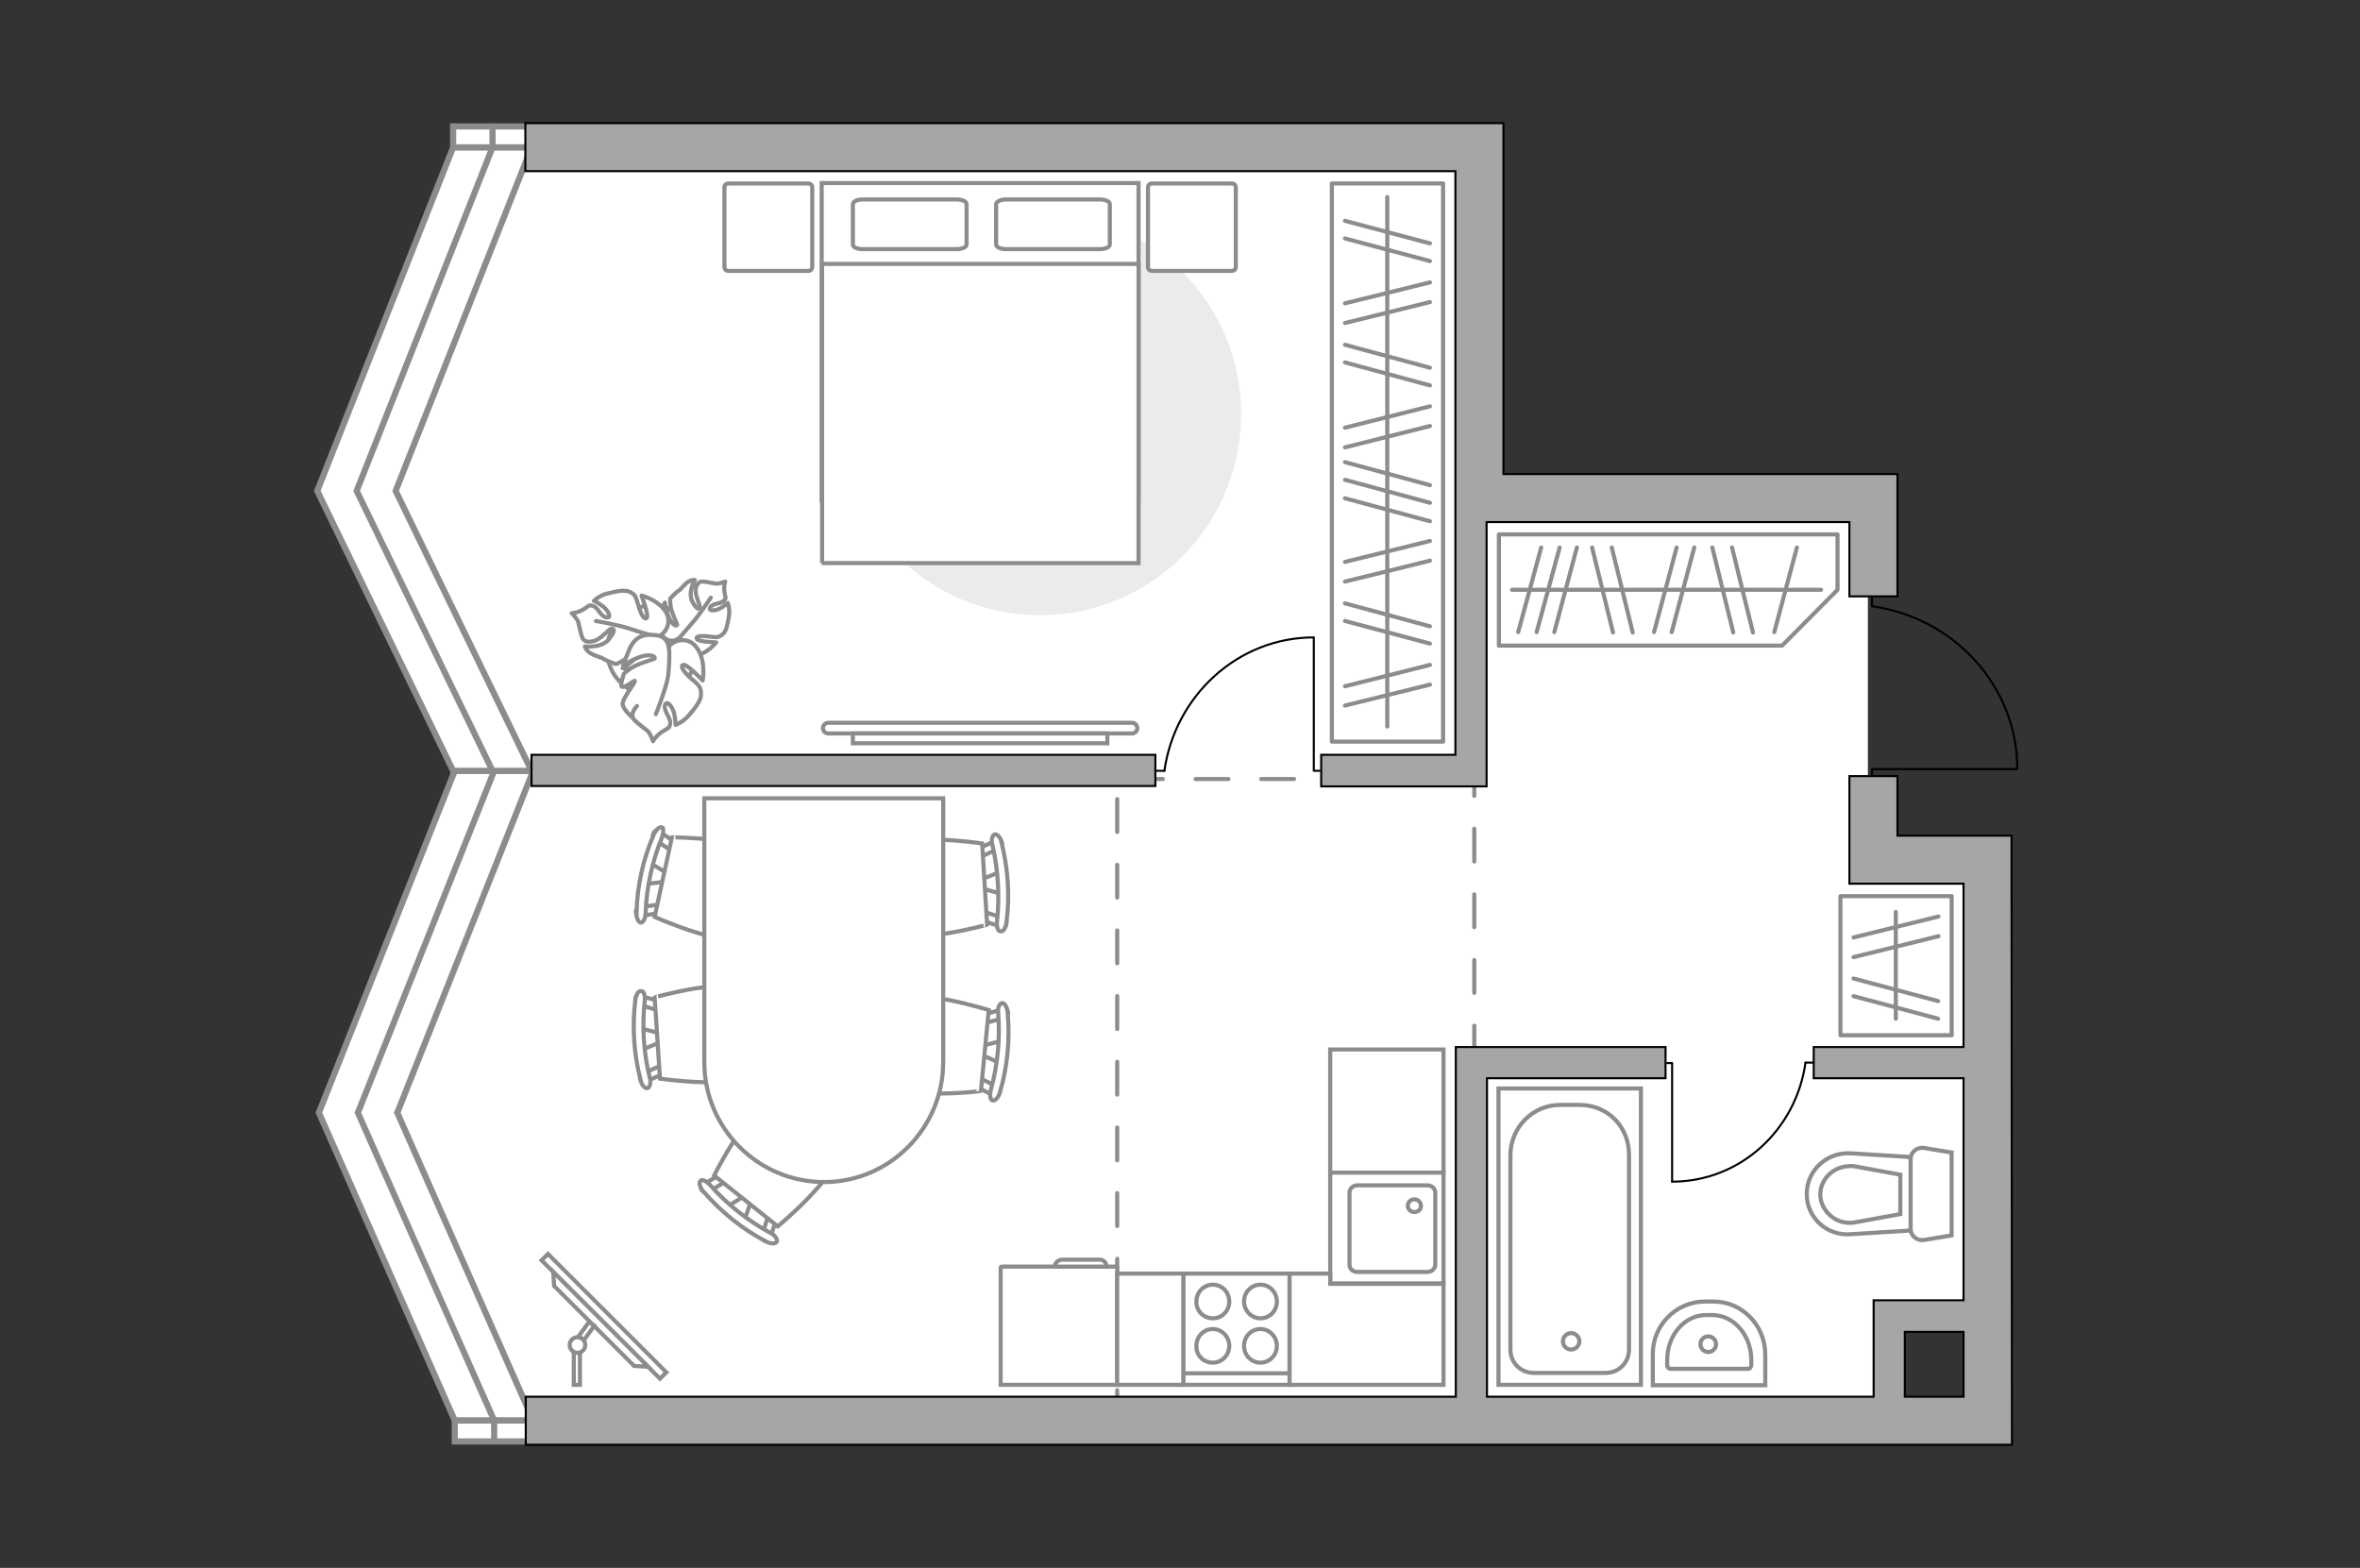 <?xml version="1.0" encoding="utf-8"?>
<!-- Generator: Adobe Illustrator 27.2.0, SVG Export Plug-In . SVG Version: 6.00 Build 0)  -->
<svg version="1.1" xmlns="http://www.w3.org/2000/svg" xmlns:xlink="http://www.w3.org/1999/xlink" x="0px" y="0px"
	 viewBox="0 0 575 382" style="enable-background:new 0 0 575 382;" xml:space="preserve">
<rect x="0" y="0" width="575" height="382" fill="#333333" stroke="none"/>
<style type="text/css">
	.st0{fill:#FFFFFF;}
	.st1{fill:#FFFFFF;stroke:#8C8C8C;stroke-width:1.5;stroke-linecap:round;stroke-miterlimit:10;}
	.st2{fill:none;stroke:#8C8C8C;stroke-width:1.5;stroke-miterlimit:10;}
	.st3{fill:#FFFFFF;stroke:#8C8C8C;stroke-miterlimit:10;}
	.st4{fill:none;stroke:#000000;stroke-width:0.5;stroke-linecap:round;stroke-linejoin:round;stroke-miterlimit:10;}
	.st5{fill:none;stroke:#8C8C8C;stroke-linecap:round;stroke-linejoin:round;stroke-miterlimit:10;stroke-dasharray:8;}
	.st6{fill:#A6A6A6;stroke:#000000;stroke-width:0.5;stroke-miterlimit:10;}
	.st7{fill:none;stroke:#8C8C8C;stroke-linecap:round;stroke-linejoin:round;stroke-miterlimit:10;}
	.st8{fill:#EBEBEB;}
	.st9{fill:#FFFFFF;stroke:#8C8C8C;stroke-linecap:round;stroke-linejoin:round;stroke-miterlimit:10;}
</style>
<g id="bg_1_">
	<path class="st0" d="M455.1,191.6v-69.3l-95.9,0l0-84.7l-233,0l-16.5,37.8l-19.9,44.2l37.4,68.3l-17.2,39.5l-20.2,43.8l37.1,75
		l4.7-0.5l328.7,0l0-25c0,0,24,2.2,24,0s0-110.4,0-110.4l-28.8,0L455.1,191.6z"/>
</g>
<g id="windows_1_">
	<g>
		<polygon class="st1" points="129.9,187.8 110.8,187.8 77.7,271.1 110.8,346.1 129.9,346.1 96.8,271.1 		"/>
		<polyline class="st2" points="120.4,187.8 87.2,271.1 120.4,346.1 		"/>
		<rect x="110.8" y="346.1" class="st1" width="19.1" height="5.1"/>
		<line class="st1" x1="120.4" y1="346.1" x2="120.4" y2="351.2"/>
	</g>
	<g>
		<polygon class="st1" points="129.5,35.9 110.4,35.9 77.3,119.6 110.4,187.8 129.5,187.8 96.4,119.6 		"/>
		<polyline class="st2" points="120,35.9 86.9,119.6 120,187.8 		"/>
		<rect x="110.4" y="30.8" class="st1" width="19.1" height="5.1"/>
		<line class="st1" x1="120" y1="30.8" x2="120" y2="35.9"/>
	</g>
</g>
<g id="plan">
	<g>
		<path id="Vector_134_00000149340193335989130160000015348029998759926452_" class="st3" d="M415.4,317.1h2c7.1,0,12.7,5.8,12.7,13
			v7.4l-27.4,0V330C402.6,322.9,408.4,317.1,415.4,317.1z"/>
		<path id="Vector_133_00000006701045979510653710000018279627669231195308_" class="st3" d="M415.7,320.4h1.5c5.2,0,9.5,4.9,9.5,11
			v1.1c0,0.5-0.3,1-0.8,1h-18.9c-0.5,0-0.8-0.4-0.8-1v-1.1C406.2,325.3,410.4,320.4,415.7,320.4z"/>
		<circle class="st3" cx="416.2" cy="327.5" r="1.9"/>
	</g>
	<g>
		<path id="wc_00000118380189093108473310000008804064558175962544_" class="st3" d="M451.5,297.8"/>
		<g id="Group_26_00000148660336115320802170000012621986140442924707_">
			<path id="Vector_130_00000042710299899865666820000006280218351679369407_" class="st3" d="M465.5,299.4l0-17
				c0-1.7,1.6-3,3.3-2.7l6.7,1.1l0,20.2l-6.7,1.1C467.1,302.4,465.5,301.1,465.5,299.4z"/>
			<path id="Vector_131_00000173118566693152668970000010676559218044850074_" class="st3" d="M440.2,290.9c0-5.7,4.9-10.3,10.8-9.9
				l14.5,0.9v17.9l-14.5,0.9C445.1,301.2,440.2,296.7,440.2,290.9z"/>
			<path id="Vector_132_00000105398223238683748840000009716030649345043870_" class="st3" d="M463,286.2l-11.5-2.1
				c-2.1-0.1-4.1,0.5-5.6,1.8c-1.5,1.3-2.4,3.2-2.4,5.1s0.9,3.8,2.4,5.1c1.5,1.4,3.5,2,5.6,1.8l11.5-2.1V286.2z"/>
		</g>
	</g>
	<g>
		<g>
			<path id="Vector_135_00000039118273615080452370000017150075164412876965_" class="st3" d="M399.8,265.2l0,72.2l-34.7,0l0-72.2
				L399.8,265.2z"/>
			<path id="Vector_136_00000096766921405132246550000018207526639015360441_" class="st3" d="M380.1,269.2l4.7,0
				c7,0,12.1,5.4,12.1,12.1l0,47.5c0,3.2-2.5,5.7-5.7,5.7l-17.5,0c-3.2,0-5.7-2.5-5.7-5.7l0-47.5
				C368.1,274.6,373.5,269.2,380.1,269.2z"/>
		</g>
		<circle class="st3" cx="382.8" cy="326.8" r="2"/>
	</g>
	<g>
		<path id="Vector_142_00000133493286613590756380000009968625612455090058_" class="st3" d="M314.2,310.3h-25.9v27.1h25.9V310.3z"
			/>
		<g id="Group_28_00000088824050536814451010000003032842335697126311_">
			<g id="Group_29_00000019663634582544213620000010854715690356391576_">
				<path id="Vector_143_00000045598141131607803080000000528689976581438123_" class="st3" d="M295.5,321.2c2.2,0,4-1.8,4-4.1
					c0-2.3-1.8-4.1-4-4.1c-2.2,0-4,1.8-4,4.1C291.4,319.3,293.2,321.2,295.5,321.2z"/>
				<path id="Vector_144_00000028306265088538304760000015521890731777072043_" class="st3" d="M295.5,332c2.2,0,4-1.8,4-4.1
					c0-2.2-1.8-4.1-4-4.1c-2.2,0-4,1.8-4,4.1C291.4,330.2,293.2,332,295.5,332z"/>
			</g>
			<g id="Group_30_00000100352956343765326120000009623955818800456374_">
				<path id="Vector_145_00000164480534384202285540000013052378785201023114_" class="st3" d="M307.1,321.2c2.2,0,4-1.8,4-4.1
					c0-2.3-1.8-4.1-4-4.1c-2.2,0-4,1.8-4,4.1C303.1,319.3,304.9,321.2,307.1,321.2z"/>
				<path id="Vector_146_00000003824016399626477090000010524129567167719072_" class="st3" d="M307.1,332c2.2,0,4-1.8,4-4.1
					c0-2.2-1.8-4.1-4-4.1c-2.2,0-4,1.8-4,4.1C303.1,330.2,304.9,332,307.1,332z"/>
			</g>
		</g>
		<path id="Vector_147_00000172432559890185607350000011775464623956568238_" class="st3" d="M288.3,334.6h25.6"/>
	</g>
	<g>
		<g id="Group_27_00000109728544350363459610000016047518228343946663_">
			<path id="Vector_140_00000055666884527182405300000007723168101198360964_" class="st3" d="M324.1,285.6l0,27.1l27.6,0l0-27.1
				L324.1,285.6z"/>
		</g>
		<path id="Vector_141_00000005959723701288393860000008705168975484206991_" class="st3" d="M349.7,308.1l0-17.5
			c0-1-0.8-1.8-1.9-1.8l-17.1,0c-1.1,0-1.9,0.8-1.9,1.8l0,17.5c0,1,0.8,1.8,1.9,1.8l17.1,0C348.8,309.9,349.7,309.1,349.7,308.1z"/>
		<path id="Vector_139_00000033339366685592925070000004124873132002669954_" class="st3" d="M343,293.8c0-0.9,0.7-1.6,1.6-1.6
			c0.9,0,1.6,0.7,1.6,1.6c0,0.9-0.7,1.5-1.6,1.5C343.7,295.3,343,294.6,343,293.8z"/>
	</g>
	<g id="Group_34_00000005227390707237936750000004727357479628159635_">
		<path id="Vector_158_00000072989649490324034540000013176941819565484451_" class="st4" d="M491.4,187.4l-35.3,0v1.5"/>
		<path id="Vector_159_00000022534358667865922240000001059564314183480451_" class="st4" d="M456.1,145.3v2.4"/>
		<path id="Vector_160_00000137133598598846116980000016355577171557423802_" class="st4" d="M456.1,147.7
			c20,2.8,35.4,19.5,35.4,39.6"/>
	</g>
	<polyline class="st5" points="359.2,257.9 359.2,189.8 272.2,189.8 272.2,343.3 	"/>
	<g>
		<path class="st6" d="M490.1,212.1v-8.5l-27.8,0v-14.5h-11.7v26.2h11.7v0l16.1,0v39.8l-36.5,0l0,7.6l36.5,0l0,54.1l-14.3,0v0h-7.6
			l0,23.5l-94.2,0l0-77.6l43.5,0l0-7.6l-43.5,0v0l-7.6,0l0,85.2l-226.6,0V352l350.4,0l0,0h11.7L490.1,212.1z M464.1,340.3l0-15.8
			l14.3,0v15.8H464.1z"/>
		<polygon class="st6" points="354.6,120.5 354.6,120.5 354.6,122.3 354.6,122.3 354.6,183.9 321.9,183.9 321.9,191.6 354.6,191.6 
			354.6,191.6 362.2,191.6 362.2,127.2 450.6,127.2 450.6,145.3 462.3,145.3 462.3,127.2 462.3,119.1 462.3,115.5 366.3,115.5 
			366.3,30 360.5,30 360.5,30 128,30 128,41.7 354.6,41.7 		"/>
		<rect x="129.5" y="183.9" class="st6" width="152" height="7.6"/>
	</g>
</g>
<g id="furniture_1_">
	<g id="Group_34_00000042003234600709568190000006614180437898938262_">
		<path id="Vector_158_00000141450983550817390780000007408007091382223748_" class="st4" d="M320.1,155.4v32.4h1.4"/>
		<path id="Vector_159_00000073707084626042173400000011284059108755725209_" class="st4" d="M281.5,187.8h2.2"/>
		<path id="Vector_160_00000000916525611695136990000012191629667056125843_" class="st4" d="M283.7,187.8
			c2.6-18.3,17.9-32.5,36.4-32.5"/>
	</g>
	
		<rect x="445" y="221.7" transform="matrix(-1.836970e-16 1 -1 -1.836970e-16 697.211 -226.666)" class="st7" width="33.9" height="27.1"/>
	<line class="st7" x1="472.2" y1="243.9" x2="451.6" y2="238.4"/>
	<line class="st7" x1="472.2" y1="248.2" x2="451.6" y2="242.7"/>
	<line class="st7" x1="472.3" y1="228.1" x2="451.6" y2="233.2"/>
	<line class="st7" x1="472.3" y1="223.3" x2="451.6" y2="228.4"/>
	<line class="st7" x1="461.9" y1="222.2" x2="461.9" y2="248.2"/>
	<line class="st7" x1="408.5" y1="133.4" x2="403" y2="154"/>
	<line class="st7" x1="412.8" y1="133.4" x2="407.3" y2="154"/>
	<line class="st7" x1="380" y1="133.4" x2="374.4" y2="154"/>
	<line class="st7" x1="375.5" y1="133.4" x2="369.9" y2="154"/>
	<line class="st7" x1="384.2" y1="133.4" x2="378.7" y2="154"/>
	<line class="st7" x1="392.7" y1="133.4" x2="397.8" y2="154.1"/>
	<line class="st7" x1="387.9" y1="133.4" x2="393" y2="154.1"/>
	<line class="st7" x1="437.8" y1="133.4" x2="432.3" y2="154"/>
	<line class="st7" x1="422" y1="133.4" x2="427.1" y2="154.1"/>
	<line class="st7" x1="417.2" y1="133.4" x2="422.3" y2="154.1"/>
	<line class="st7" x1="368.4" y1="143.7" x2="443.7" y2="143.7"/>
	
		<rect x="270" y="99.1" transform="matrix(6.123234e-17 -1 1 6.123234e-17 225.4 450.693)" class="st7" width="136" height="27.1"/>
	<line class="st7" x1="327.7" y1="88.3" x2="348.4" y2="93.9"/>
	<line class="st7" x1="327.7" y1="84" x2="348.4" y2="89.6"/>
	<line class="st7" x1="327.7" y1="116.9" x2="348.4" y2="122.5"/>
	<line class="st7" x1="327.7" y1="121.4" x2="348.4" y2="127"/>
	<line class="st7" x1="327.7" y1="112.6" x2="348.4" y2="118.2"/>
	<line class="st7" x1="327.7" y1="104.2" x2="348.4" y2="99"/>
	<line class="st7" x1="327.7" y1="109" x2="348.4" y2="103.8"/>
	<line class="st7" x1="327.7" y1="58.1" x2="348.4" y2="63.6"/>
	<line class="st7" x1="327.7" y1="53.8" x2="348.4" y2="59.3"/>
	<line class="st7" x1="327.7" y1="73.9" x2="348.4" y2="68.8"/>
	<line class="st7" x1="327.7" y1="78.7" x2="348.4" y2="73.6"/>
	<line class="st7" x1="327.7" y1="151.3" x2="348.4" y2="156.8"/>
	<line class="st7" x1="327.7" y1="147" x2="348.4" y2="152.6"/>
	<line class="st7" x1="327.7" y1="167.2" x2="348.4" y2="162"/>
	<line class="st7" x1="327.7" y1="171.9" x2="348.4" y2="166.8"/>
	<line class="st7" x1="327.7" y1="136.9" x2="348.4" y2="131.8"/>
	<line class="st7" x1="327.7" y1="141.7" x2="348.4" y2="136.6"/>
	<line class="st7" x1="338" y1="177" x2="338" y2="48"/>
	<path id="Vector_00000032607122125121882520000005534684543667248789_" class="st8" d="M302.4,100.9c0,27.1-21.9,49-49,49
		s-49-21.9-49-49s21.9-49,49-49S302.4,73.8,302.4,100.9z"/>
	<g>
		<path id="Vector_98_00000090982946088131939360000008755218458203289492_" class="st3" d="M277.4,121.9h-77.2V44.6h77.2V121.9z"/>
		<path id="Vector_99_00000036209740588603016370000007716345781639277965_" class="st3" d="M200.2,137.2h77.2V64.3h-68h-9.1v9.9
			V137.2z"/>
		<path id="Vector_100_00000125596339495536811530000002453345558620257668_" class="st7" d="M245.1,48.6H268c1.3,0,2.4,0.5,2.4,1.1
			v9.9c0,0.6-1.1,1.1-2.4,1.1h-22.9c-1.3,0-2.4-0.5-2.4-1.1v-9.9C242.8,49.1,243.8,48.6,245.1,48.6z"/>
		<path id="Vector_101_00000006681024007270365410000007947591801164127422_" class="st7" d="M210.2,48.6h22.9
			c1.3,0,2.4,0.5,2.4,1.1v9.9c0,0.6-1.1,1.1-2.4,1.1h-22.9c-1.4,0-2.4-0.5-2.4-1.1v-9.9C207.9,49.1,208.8,48.6,210.2,48.6z"/>
	</g>
	<path id="Vector_5_00000036237073023181544400000013169594997298551172_" class="st9" d="M176.5,65V45.7c0-0.6,0.4-1,1-1h19.4
		c0.6,0,1,0.4,1,1V65c0,0.6-0.4,1-1,1h-19.4C176.9,66,176.5,65.6,176.5,65z"/>
	<path id="Vector_5_00000121972734481480211560000005408606736562627235_" class="st9" d="M279.7,65V45.7c0-0.6,0.4-1,1-1h19.4
		c0.6,0,1,0.4,1,1V65c0,0.6-0.4,1-1,1h-19.4C280.1,66,279.7,65.6,279.7,65z"/>
	<g>
		<path class="st3" d="M275.8,178.7c0.7,0,1.3-0.6,1.3-1.3c0-0.7-0.6-1.3-1.3-1.3l-74,0c-0.7,0-1.3,0.6-1.3,1.3
			c0,0.7,0.6,1.3,1.3,1.3L275.8,178.7z"/>
		<rect x="207.8" y="178.7" class="st3" width="62" height="2.4"/>
	</g>
	<g>
		<path id="Vector_60_00000038407208106811199300000017278069956454886565_" class="st3" d="M167.3,151.5
			c-3.8-4.7-10.8-5.3-15.4-1.5c-4.7,3.8-5.3,10.8-1.5,15.4c3.8,4.7,10.8,5.3,15.4,1.5C170.5,163.1,171.2,156.2,167.3,151.5z"/>
		<path class="st9" d="M165.2,155.6c0,0-1.5,1.2-3.2-0.1c-1.7-1.4-2.9-3.1-1.5-5.8c1.3-2.7,1.5-2.9,1.5-2.9s0.5,3.2,1.5,4.6
			c1,1.4,1.5,1,1.5,0.8c0-0.2-1.4-2.9-1.6-4.5c-0.2-1.6-0.1-1.9-0.1-1.9s1.7-1.8,2.1-1.9c0.4-0.2,1.3-1.5,2.2-2.1s1.7-0.5,1.7-0.5
			s-1.8,3-0.6,5.3c1.2,2.2,1.7,1.8,1.8,1.3c0.1-0.5-1.1-2.7-1-4.1c0.1-1.4,0.7-2,1.4-2.1c0.7-0.1,2.8,0.4,3.5,0.5
			c0.7,0.1,2.3-0.5,2.3-0.5s-0.4,1-0.2,2.5c0.2,1.5,0.6,1.4-0.2,2.2c-0.8,0.8-2.5,0.5-3.2,1.5c-0.7,1,1,1,2.2,0.4
			c1.2-0.6,2-1.4,2-1.4s0.6,1.4,0.3,3.2c-0.3,1.8-0.6,3.7-1.5,4.4c-0.9,0.7-1.1,0.9-3.2,0.6c-2.2-0.3-3.5-0.1-3.1,0.6
			c0.4,0.7,4.7,0.8,4.7,0.8s-2.2,2.9-5.3,3.3C166,160,164.8,157.1,165.2,155.6z"/>
		<path class="st7" d="M173.2,145.6c0,0-2.8,4.2-4.3,5.9c-1,1.1-2.9,3.4-3.6,4.2c-1.1,1.3-2.6,2.2-4.2,2.8"/>
		<path class="st9" d="M159.7,155.3c0,0,2,1.1,1.3,3.5c-0.7,2.4-2,4.5-5.5,4.3c-3.6-0.2-3.8-0.3-3.8-0.3s3.2-2,4.2-3.8
			c1-1.7,0.4-2.1,0.2-2c-0.2,0.1-2.5,2.8-4.1,3.8c-1.6,1-2,1-2,1s-2.7-1-3-1.3c-0.3-0.3-2.2-0.7-3.2-1.4c-1.1-0.7-1.3-1.6-1.3-1.6
			s4.1,0.5,5.9-1.8c1.8-2.3,1.1-2.6,0.5-2.5c-0.6,0.1-2.4,2.4-4,2.9c-1.6,0.5-2.5,0.2-2.9-0.5c-0.4-0.7-0.9-3.2-1.1-4
			s-1.6-2.2-1.6-2.2s1.2,0,2.8-0.9c1.5-0.9,1.3-1.3,2.5-0.8c1.2,0.4,1.7,2.5,3.1,2.7c1.4,0.3,0.6-1.5-0.6-2.5
			c-1.2-1-2.4-1.5-2.4-1.5s1.2-1.3,3.3-1.8c2-0.5,4.2-1,5.4-0.4c1.2,0.6,1.4,0.7,2.1,3.2c0.7,2.5,1.6,3.8,2.1,3.1
			c0.5-0.7-1.3-5.4-1.3-5.4s4.1,1,6,4.1C164,152.4,161.4,155.1,159.7,155.3z"/>
		<path class="st7" d="M145.2,151.3c0,0,5.7,1,8.3,1.9c1.7,0.6,4.9,1.5,6.2,1.9c1.9,0.6,3.6,1.8,4.9,3.3"/>
		<g>
			<path class="st9" d="M155.2,172c-1.2,1.3-1.3,2.4-0.9,3.1c0.5,0.7,2.7,2.4,3.4,2.9c0.7,0.5,1.4,2.6,1.4,2.6s0.6-1.2,2.2-2.3
				c1.6-1.1,1.8-0.7,2-2.1c0.1-1.4-1.6-2.9-1.3-4.3c0.4-1.5,1.7,0.1,2.2,1.7c0.4,1.6,0.4,3,0.4,3s1.8-0.6,3.3-2.4
				c1.5-1.7,3-3.7,2.9-5.1c-0.1-1.4,0-1.8-2.2-3.6c-2.1-1.8-3-3.3-2.1-3.5c1-0.2,4.7,3.8,4.7,3.8s0.9-4.5-1.3-7.8
				c-2.2-3.3-6-2-7-0.3c0,0-0.1-2.5-2.8-2.9c-2.7-0.4-5.3-0.1-6.8,3.5c-1.5,3.6-1.5,3.8-1.5,3.8s3.5-2.2,5.6-2.4
				c2.2-0.2,2.2,0.6,2.1,0.8c-0.1,0.1-3.9,1.1-5.6,2.2s-1.9,1.5-1.9,1.5s-1,2.9-0.5,3.1c0.8,0.4,3.1-1.7,3.2-1.4
				c0.1,0.5-3.1,4.3-3,5.7c0.2,1.4,2.5,3.3,2.5,3.3"/>
			<path class="st7" d="M159.8,174c0,0,2.6-6.5,3-9.4c0.2-1.9,0.4-4.7,0.2-6.7"/>
		</g>
	</g>
	<g>
		<path id="Vector_8_00000131335640363900991170000005182826534072530621_" class="st3" d="M272,308.6h-28c-0.1,0-0.2,0.1-0.2,0.2
			v28.6h28.4v-28.6C272.2,308.7,272.1,308.6,272,308.6z"/>
		<path id="Vector_9_00000111151635745999483730000006746858558675855749_" class="st3" d="M257,308.6l12.6,0c0-1-0.8-1.7-1.7-1.7
			h-9.2C257.8,307,257,307.7,257,308.6z"/>
	</g>
	<g>
		
			<rect x="126.7" y="319.6" transform="matrix(-0.707 -0.707 0.707 -0.707 24.418 651.445)" class="st3" width="40.8" height="2.2"/>
		<polygon class="st3" points="135,313.3 154.5,332.8 157.9,333 134.8,309.9 		"/>
		<g>
			<path class="st3" d="M140.7,329.6c-0.3,0-0.6-0.1-0.9-0.2v8h1.5v-7.9C141.1,329.5,140.9,329.6,140.7,329.6z"/>
			<path class="st3" d="M140.8,325.8c0.6,0,1.1,0.3,1.4,0.8l2.6-3.6l-1.3-0.9L140.8,325.8z"/>
		</g>
		<circle class="st3" cx="140.7" cy="327.7" r="1.9"/>
	</g>
	<g id="Group_34_00000126317865812549902710000005691821854107257254_">
		<path id="Vector_158_00000061465779061803553460000008043124423449757108_" class="st4" d="M407.4,287.9l0-28.9h-1.2"/>
		<path id="Vector_159_00000030483292555432380750000017949029436463789231_" class="st4" d="M441.9,258.9h-2"/>
		<path id="Vector_160_00000152237659667319686360000011962064620423171491_" class="st4" d="M439.9,258.9
			c-2.3,16.4-15.9,29-32.5,29"/>
	</g>
	<rect x="272.2" y="310.3" class="st3" width="16.1" height="27.1"/>
	<polygon class="st3" points="324.1,312.8 324.1,310.3 314.2,310.3 314.2,337.4 323,337.4 324.1,337.4 351.7,337.4 351.7,312.8 	"/>
	<rect x="324.1" y="255.7" class="st3" width="27.6" height="30"/>
	<polygon class="st7" points="365.2,130.2 365.2,157.3 434.2,157.3 447.7,143.7 447.7,130.2 	"/>
	<g>
		<g id="Group_2_00000052815294679132167100000018049359546081510795_">
			<g id="Group_3_00000083065503574425785520000001773192042376689596_">
				<path id="Vector_10_00000102525347545562238720000017118302212109025152_" class="st3" d="M244,217.8l-5.6-1.6l-0.1-1.6l5.4-2.2
					L244,217.8z"/>
			</g>
			<g id="Group_4_00000063626499188045406760000014028545567074808238_">
				<path id="Vector_11_00000168080443848670890870000001951362838799525270_" class="st3" d="M238.1,207.6c0-0.5,0.3-1,0.6-1l4.4-2
					c0.5-0.2,0.8,0.1,1,0.7s-0.1,1.3-0.4,1.3l-4.4,2c-0.5,0.2-0.8-0.1-1-0.7C238.1,207.8,238.1,207.8,238.1,207.6z"/>
			</g>
			<g id="Group_5_00000073003156266923980390000014822155978235697797_">
				<path id="Vector_12_00000040553912617591226700000011908826412586153894_" class="st3" d="M239,223.3c0-0.2,0-0.2,0-0.3
					c0.1-0.6,0.4-1,0.9-0.8l4.7,1.5c0.5,0.1,0.7,0.7,0.6,1.4c-0.1,0.6-0.4,1-0.9,0.8l-4.7-1.5C239.4,224.2,239.1,223.8,239,223.3z"
					/>
			</g>
			<path id="Vector_13_00000183230183836998187970000018243859458677025423_" class="st3" d="M217.3,226.7
				c-3.7-3.2-4.4-16.1-1.2-19.8c3.8-4.3,23.2-1.4,23.2-1.4l1.2,19.8C240.6,225.3,221.6,230.5,217.3,226.7z"/>
			<path id="Vector_14_00000038405835569180723270000015724636550738204554_" class="st3" d="M242.9,224.7
				c0.7-6.3,0.3-12.8-1.1-18.8c-0.4-1.2,0-2.4,0.5-2.6c0.6-0.2,1.5,0.7,1.7,1.9c1.6,6.4,2.1,13.1,1.2,19.6c-0.2,1.3-0.8,2.3-1.4,2.1
				C243.2,227,242.8,225.9,242.9,224.7z"/>
		</g>
		<g id="Group_2_00000076567616478367976990000016823516267741763503_">
			<g id="Group_3_00000072996369658585370270000005352505266775631272_">
				<path id="Vector_10_00000129908517312728961330000016192029805777096342_" class="st3" d="M158.3,210.2l5,3l-0.3,1.5l-5.8,0.7
					L158.3,210.2z"/>
			</g>
			<g id="Group_4_00000018218219823514937080000006103676901495410858_">
				<path id="Vector_11_00000029749490774129394330000002075108737398920861_" class="st3" d="M161.3,221.7
					c-0.1,0.5-0.5,0.9-0.8,0.8l-4.8,0.7c-0.5,0.1-0.7-0.3-0.8-1c0-0.6,0.4-1.2,0.7-1.1l4.8-0.7c0.5-0.1,0.7,0.3,0.8,1
					C161.4,221.5,161.4,221.5,161.3,221.7z"/>
			</g>
			<g id="Group_5_00000056424974272143771750000014062303338002231995_">
				<path id="Vector_12_00000085241887469493864550000002214241769868016773_" class="st3" d="M164.7,206.3c0,0.2,0,0.2-0.1,0.3
					c-0.3,0.6-0.7,0.8-1.1,0.6l-4.1-2.7c-0.4-0.3-0.4-0.9-0.2-1.5c0.3-0.6,0.7-0.8,1.1-0.6l4.1,2.7
					C164.6,205.3,164.8,205.8,164.7,206.3z"/>
			</g>
			<path id="Vector_13_00000070108350217823181680000004015406972799728798_" class="st3" d="M186.5,208.9
				c2.6,4.1-0.1,16.7-4.2,19.4c-4.9,3.1-22.8-4.9-22.8-4.9l4.2-19.4C163.7,204,183.3,204.1,186.5,208.9z"/>
			<path id="Vector_14_00000141448304699595567330000012795939618687388083_" class="st3" d="M161.3,204c-2.4,5.9-3.8,12.2-4,18.5
				c0,1.3-0.7,2.3-1.1,2.3c-0.6,0-1.2-1.1-1.1-2.3c0.1-6.6,1.6-13.2,4.2-19.2c0.6-1.2,1.4-2,2-1.7
				C161.7,201.6,161.7,202.8,161.3,204z"/>
		</g>
		<g id="Group_2_00000000224445169416085840000005497802084703699383_">
			<g id="Group_3_00000157300322545438913890000007229781191938111378_">
				<path id="Vector_10_00000151526332511301842620000015117036167817336758_" class="st3" d="M156,250.5l5.6,1.5l0.1,1.6l-5.4,2.2
					L156,250.5z"/>
			</g>
			<g id="Group_4_00000142166870863408764940000008082012142885556108_">
				<path id="Vector_11_00000126287037962231389370000012809715058692957106_" class="st3" d="M162,260.7c0,0.5-0.3,1-0.6,1l-4.4,2
					c-0.5,0.2-0.8-0.1-1-0.7s0.1-1.3,0.4-1.3l4.4-2c0.5-0.2,0.8,0.1,1,0.7C162,260.5,162,260.5,162,260.7z"/>
			</g>
			<g id="Group_5_00000142170914087558489910000007072899599752291737_">
				<path id="Vector_12_00000047739287259833121290000007421512047037785736_" class="st3" d="M161,245c0,0.2,0,0.2,0,0.3
					c-0.1,0.6-0.4,1-0.9,0.8l-4.7-1.4c-0.5-0.1-0.7-0.7-0.6-1.4c0.1-0.6,0.4-1,0.9-0.8l4.7,1.4C160.6,244.1,160.9,244.5,161,245z"/>
			</g>
			<path id="Vector_13_00000082346703865339316320000009827666592182706592_" class="st3" d="M182.7,241.5
				c3.7,3.2,4.5,16.1,1.3,19.8c-3.8,4.3-23.2,1.5-23.2,1.5l-1.3-19.8C159.4,243,178.3,237.7,182.7,241.5z"/>
			<path id="Vector_14_00000152243299783205997640000005493721939404602779_" class="st3" d="M157.1,243.7
				c-0.7,6.4-0.3,12.8,1.2,18.8c0.4,1.2,0,2.4-0.5,2.6c-0.6,0.2-1.5-0.7-1.7-1.9c-1.7-6.4-2.1-13.1-1.3-19.6
				c0.2-1.3,0.8-2.3,1.4-2.1C156.8,241.3,157.2,242.4,157.1,243.7z"/>
		</g>
		<g id="Group_2_00000173130698942526601280000006927554033956303018_">
			<g id="Group_3_00000036954246581863107940000012323479440149420957_">
				<path id="Vector_10_00000137820457804368132090000008442350943424274603_" class="st3" d="M177.2,294l4.9-3.1l1.2,1l-2,5.5
					L177.2,294z"/>
			</g>
			<g id="Group_4_00000091713041166593930130000012044388576456613812_">
				<path id="Vector_11_00000095298565348347608900000012105569760500033944_" class="st3" d="M188.7,296.4c0.4,0.3,0.5,0.8,0.3,1.1
					l-1.5,4.6c-0.2,0.5-0.6,0.5-1.2,0.2c-0.6-0.3-0.9-0.9-0.7-1.2l1.5-4.6c0.2-0.5,0.6-0.5,1.2-0.2
					C188.6,296.3,188.6,296.3,188.7,296.4z"/>
			</g>
			<g id="Group_5_00000155852856270529241430000002893438843532696216_">
				<path id="Vector_12_00000002366720460850639350000017775222143062693040_" class="st3" d="M176.4,286.6c0.1,0.1,0.1,0.1,0.2,0.2
					c0.4,0.5,0.4,1,0,1.2l-4.2,2.5c-0.4,0.3-1,0-1.4-0.5c-0.4-0.5-0.4-1,0-1.2l4.2-2.5C175.5,286.3,176.1,286.3,176.4,286.6z"/>
			</g>
			<path id="Vector_13_00000078724445678727771340000010064148391177256120_" class="st3" d="M188.5,268.2c4.9-0.5,15,7.5,15.5,12.4
				c0.6,5.7-14.5,18.2-14.5,18.2L174,286.4C174,286.4,182.7,268.9,188.5,268.2z"/>
			<path id="Vector_14_00000054256057273145669670000000087001387747150217_" class="st3" d="M172.9,288.6
				c4.2,4.8,9.3,8.8,14.8,11.8c1.2,0.5,1.7,1.6,1.6,2.1c-0.3,0.6-1.5,0.6-2.6,0c-5.8-3-11.1-7.3-15.4-12.3c-0.8-1-1.1-2.1-0.6-2.5
				C170.9,287.2,172,287.7,172.9,288.6z"/>
		</g>
		<g id="Group_2_00000060727071517713392360000015066528590837449600_">
			<g id="Group_3_00000116202726281411207880000000505237313266597780_">
				<path id="Vector_10_00000111912251811838453180000001858409826448760221_" class="st3" d="M243.6,259l-5.3-2.4l0.1-1.6l5.7-1.4
					L243.6,259z"/>
			</g>
			<g id="Group_4_00000150102441734555554070000008735105847204005293_">
				<path id="Vector_11_00000035529384391560424000000009567816019672264354_" class="st3" d="M239.3,248c0-0.5,0.4-0.9,0.7-0.9
					l4.7-1.3c0.5-0.1,0.8,0.2,0.9,0.9c0.1,0.6-0.3,1.2-0.6,1.2l-4.7,1.3c-0.5,0.1-0.8-0.2-0.9-0.9
					C239.2,248.2,239.2,248.2,239.3,248z"/>
			</g>
			<g id="Group_5_00000103264102516671123990000000930216032710831505_">
				<path id="Vector_12_00000121280567000599326340000014933831071103108778_" class="st3" d="M237.8,263.7c0-0.2,0-0.2,0-0.3
					c0.2-0.6,0.6-0.9,1-0.7l4.4,2.2c0.5,0.2,0.6,0.8,0.3,1.5c-0.2,0.6-0.6,0.9-1,0.7l-4.4-2.2C238,264.7,237.7,264.2,237.8,263.7z"
					/>
			</g>
			<path id="Vector_13_00000003784366694798529460000006932633359789122701_" class="st3" d="M215.8,263.6
				c-3.1-3.8-1.9-16.6,1.9-19.7c4.5-3.7,23.2,2.2,23.2,2.2l-1.9,19.7C239,265.9,219.5,268.1,215.8,263.6z"/>
			<path id="Vector_14_00000031889295713563537960000016339652511056381341_" class="st3" d="M241.4,265.6
				c1.7-6.2,2.3-12.6,1.8-18.8c-0.2-1.3,0.4-2.3,0.9-2.4c0.6-0.1,1.3,0.9,1.4,2.2c0.6,6.5,0,13.3-1.9,19.6c-0.4,1.2-1.1,2.1-1.8,1.9
				C241.3,268,241.1,266.9,241.4,265.6z"/>
		</g>
		<g>
			<g>
				<path class="st3" d="M229.8,258.8v-64.3h-58.2v64.3c0,16,13,29.2,29.2,29.2C216.7,288,229.8,274.9,229.8,258.8z"/>
			</g>
		</g>
	</g>
</g>
<g id="points">
	<path id="g1" class="st6" d="M400.9,144"/>
	<path id="h1" class="st6" d="M403.5,208.7"/>
	<path id="s1" class="st6" d="M415.4,296.2"/>
	<path id="k1" class="st6" d="M250.4,255.6"/>
	<path id="r1" class="st6" d="M228.9,112.6"/>
</g>
</svg>
